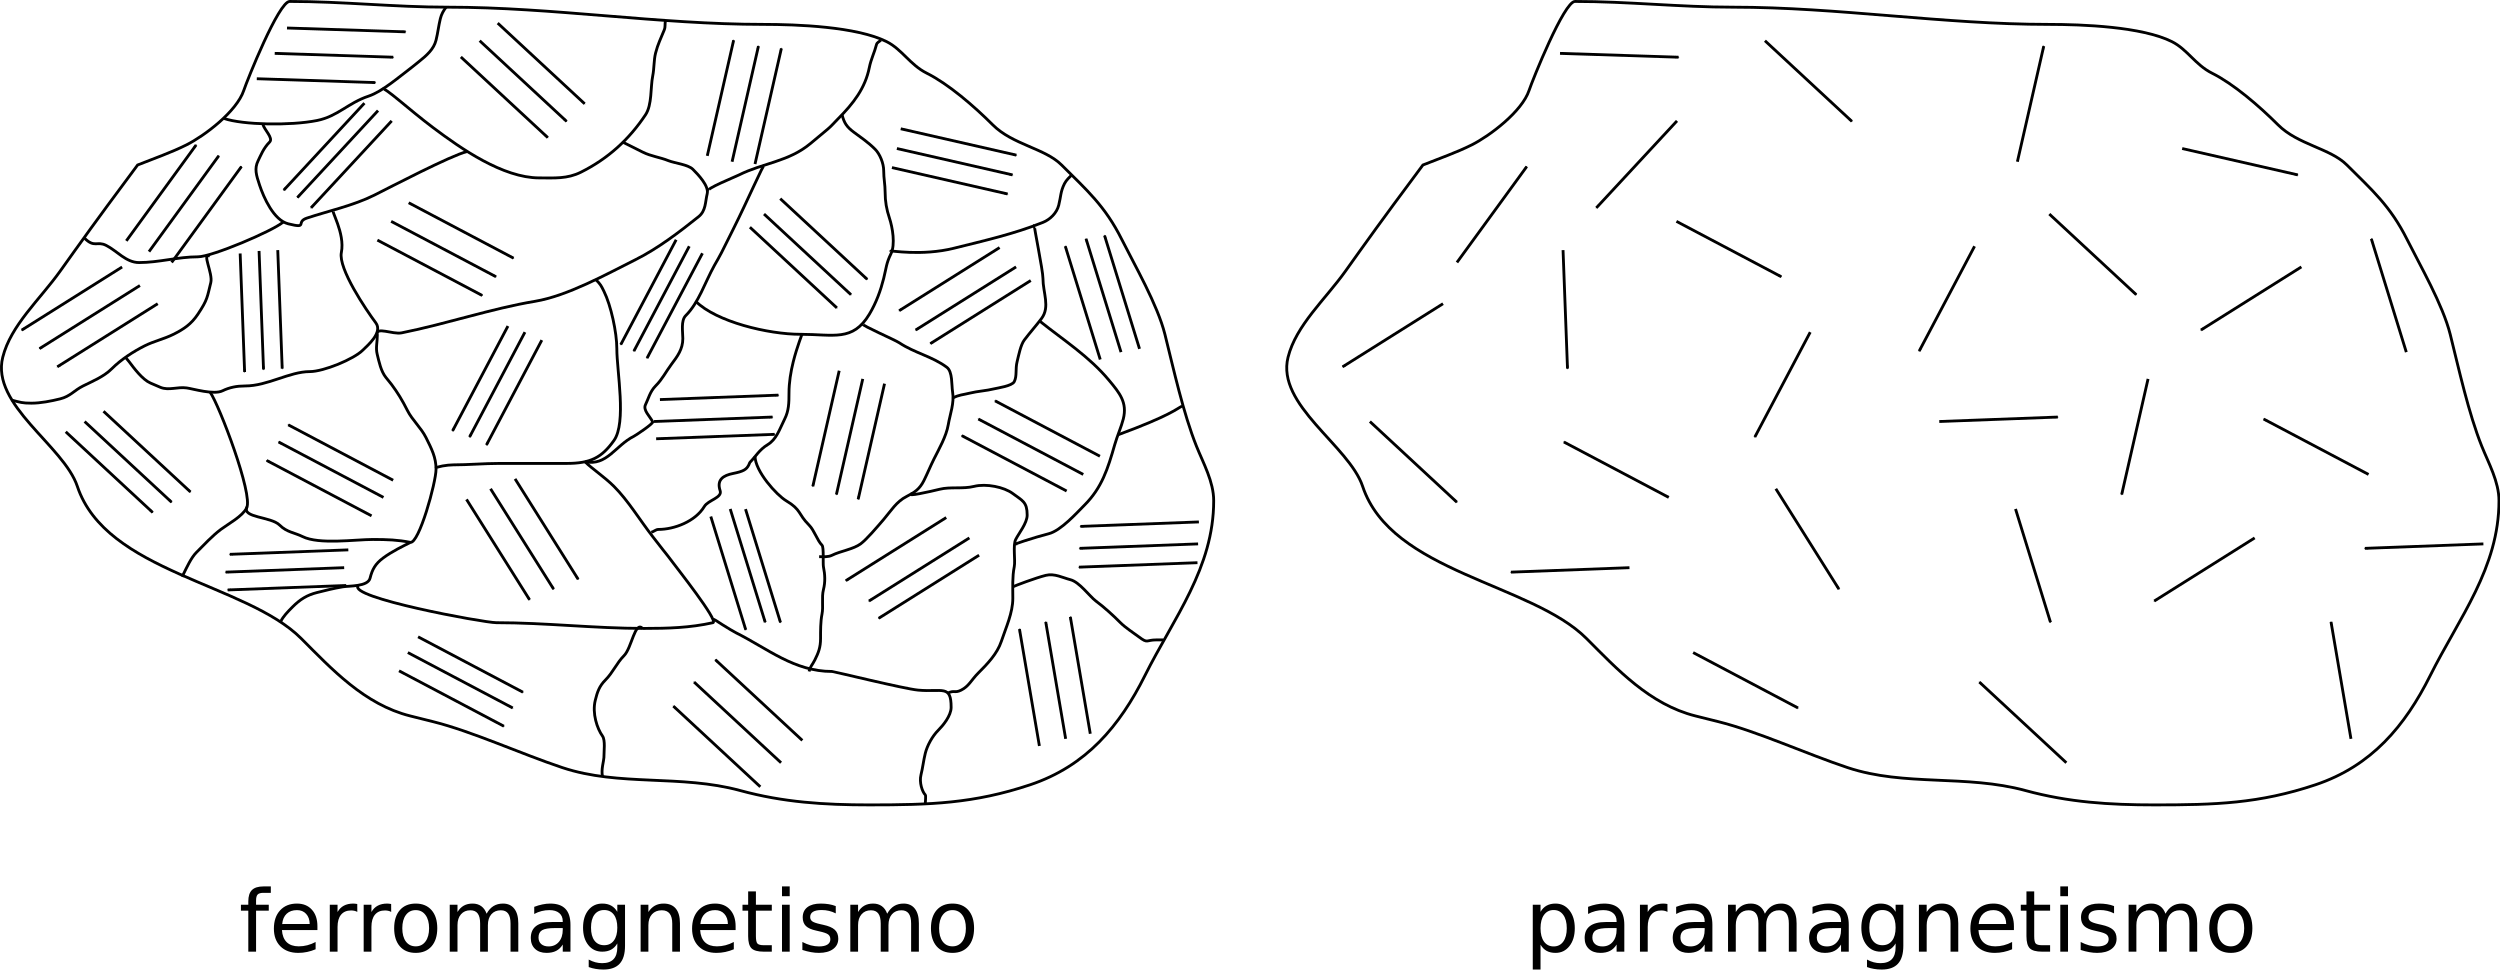 <?xml version="1.0" encoding="UTF-8" standalone="no"?>
<!-- Created with Inkscape (http://www.inkscape.org/) -->
<svg
   xmlns:dc="http://purl.org/dc/elements/1.1/"
   xmlns:cc="http://creativecommons.org/ns#"
   xmlns:rdf="http://www.w3.org/1999/02/22-rdf-syntax-ns#"
   xmlns:svg="http://www.w3.org/2000/svg"
   xmlns="http://www.w3.org/2000/svg"
   xmlns:sodipodi="http://sodipodi.sourceforge.net/DTD/sodipodi-0.dtd"
   xmlns:inkscape="http://www.inkscape.org/namespaces/inkscape"
   width="734.688"
   height="284.913"
   id="svg2"
   sodipodi:version="0.32"
   inkscape:version="0.46"
   sodipodi:docname="materiale_domini.svg"
   inkscape:output_extension="org.inkscape.output.svg.inkscape"
   version="1.0">
  <defs
     id="defs4">
    <marker
       inkscape:stockid="Arrow1Mstart"
       orient="auto"
       refY="0"
       refX="0"
       id="Arrow1Mstart"
       style="overflow:visible">
      <path
         id="path3278"
         d="M 0,0 L 5,-5 L -12.5,0 L 5,5 L 0,0 z"
         style="fill-rule:evenodd;stroke:#000000;stroke-width:1pt;marker-start:none"
         transform="matrix(0.4,0,0,0.4,4,0)" />
    </marker>
    <inkscape:perspective
       sodipodi:type="inkscape:persp3d"
       inkscape:vp_x="0 : 526.18109 : 1"
       inkscape:vp_y="0 : 1000 : 0"
       inkscape:vp_z="744.09448 : 526.18109 : 1"
       inkscape:persp3d-origin="372.04724 : 350.78739 : 1"
       id="perspective10" />
  </defs>
  <sodipodi:namedview
     id="base"
     pagecolor="#ffffff"
     bordercolor="#666666"
     borderopacity="1.0"
     inkscape:pageopacity="0.0"
     inkscape:pageshadow="2"
     inkscape:zoom="0.7"
     inkscape:cx="521.37881"
     inkscape:cy="56.792823"
     inkscape:document-units="px"
     inkscape:current-layer="layer1"
     showgrid="false"
     inkscape:window-width="1018"
     inkscape:window-height="711"
     inkscape:window-x="5"
     inkscape:window-y="47" />
  <g
     inkscape:label="Livello 1"
     inkscape:groupmode="layer"
     id="layer1"
     transform="translate(-3.179,-7.639)">
    <g
       id="g2826"
       transform="matrix(1.256,0,0,1.256,-13.371,-18.101)"
       inkscape:export-filename="/media/FRANCESCO/diagnostica e conservazione dei beni culturali/3° anno.diagnostica e conservazione dei beni culturali/Geofisica_Applicata/geofisica_immagini/png/materiale_domini.png"
       inkscape:export-xdpi="90"
       inkscape:export-ydpi="90">
      <path
         id="path2383"
         d="M 45.375,59.099 C 41.741,63.949 35.42,72.499 30.604,79.241 C 29.485,80.808 28.366,82.374 27.247,83.941 C 22.516,90.564 15.69,96.598 13.819,104.083 C 11.024,115.266 28.103,124.777 31.276,134.296 C 37.992,154.444 70.714,156.95 83.645,169.881 C 90.786,177.021 98.439,185.329 109.159,188.009 C 110.949,188.457 112.74,188.904 114.53,189.352 C 123.677,191.639 135.021,196.854 144.743,200.094 C 158.101,204.547 172.435,201.665 186.371,205.465 C 196.445,208.213 206.005,208.822 216.584,208.822 C 230.791,208.822 241.003,208.516 254.183,204.123 C 267.356,199.732 275.193,190.301 281.039,178.609 C 287.824,165.038 297.153,153.341 297.153,137.653 C 297.153,133.185 294.699,128.833 293.124,124.897 C 290.03,117.162 287.807,106.985 285.739,98.712 C 284.007,91.786 278.633,82.486 275.668,76.555 C 271.703,68.626 267.435,64.966 261.568,59.099 C 257.644,55.175 250.123,54.368 245.454,49.699 C 241.053,45.298 235.065,40.141 230.012,37.614 C 226.108,35.662 224.218,32.031 220.612,30.228 C 213.613,26.729 199.729,26.2 191.742,26.2 C 167.138,26.2 142.529,22.172 117.887,22.172 C 105.515,22.172 93.385,20.829 80.96,20.829 C 78.389,20.829 70.994,39.312 70.217,41.642 C 68.571,46.581 61.026,52.281 56.789,54.399 C 53.123,56.232 49.397,57.49 45.375,59.099 z"
         style="fill:none;fill-rule:evenodd;stroke:#000000;stroke-width:0.665px;stroke-linecap:butt;stroke-linejoin:miter;stroke-opacity:1" />
      <path
         sodipodi:nodetypes="cssssssc"
         id="path2387"
         d="M 65.58,48.21 C 69.989,49.724 81.12,49.936 87.338,48.692 C 92.187,47.722 94.585,44.598 99.423,42.985 C 102.659,41.907 106.649,38.405 109.495,36.271 C 110.068,35.841 110.614,35.376 111.173,34.928 C 113.032,33.441 114.675,31.998 115.201,29.893 C 115.631,28.176 115.801,26.487 116.209,24.857 C 116.475,23.79 116.929,23.002 117.551,22.172"
         style="fill:none;fill-rule:evenodd;stroke:#000000;stroke-width:0.665px;stroke-linecap:butt;stroke-linejoin:miter;stroke-opacity:1" />
      <path
         sodipodi:nodetypes="csssssssc"
         id="path2389"
         d="M 102.738,41.391 C 102.935,40.605 108.847,46.108 114.53,50.371 C 121.047,55.259 130.837,62.12 139.372,62.12 C 142.861,62.12 145.89,62.386 149.107,60.777 C 155.445,57.609 160.354,53.139 164.214,47.349 C 165.76,45.03 165.361,40.942 165.893,38.285 C 166.266,36.417 166.139,34.613 166.564,32.914 C 167.083,30.84 167.849,29.367 168.578,27.543 C 168.941,26.636 168.66,26.21 168.914,25.193"
         style="fill:none;fill-rule:evenodd;stroke:#000000;stroke-width:0.665px;stroke-linecap:butt;stroke-linejoin:miter;stroke-opacity:1" />
      <path
         sodipodi:nodetypes="cssssssc"
         id="path2391"
         d="M 122.44,55.952 C 118.578,56.917 104.404,64.33 100.766,66.149 C 95.858,68.603 89.874,69.891 84.988,71.52 C 82.236,72.437 85.42,74.062 80.624,72.863 C 77.185,72.003 74.865,66.665 73.91,63.799 C 73.141,61.493 72.647,59.946 73.574,58.092 C 74.181,56.879 74.801,55.186 76.26,53.728 C 77.186,52.802 75.004,50.854 74.686,49.584"
         style="fill:none;fill-rule:evenodd;stroke:#000000;stroke-width:0.665px;stroke-linecap:butt;stroke-linejoin:miter;stroke-opacity:1" />
      <path
         sodipodi:nodetypes="csssc"
         id="path2393"
         d="M 79.533,72.38 C 76.982,74.567 62.741,80.584 59.475,80.584 C 54.854,80.584 50.309,81.927 45.711,81.927 C 42.653,81.927 40.564,79.185 37.99,77.898 C 35.875,76.841 35.285,78.551 32.954,76.22"
         style="fill:none;fill-rule:evenodd;stroke:#000000;stroke-width:0.665px;stroke-linecap:butt;stroke-linejoin:miter;stroke-opacity:1" />
      <path
         sodipodi:nodetypes="csssssssss"
         id="path2395"
         d="M 62.276,80.427 C 60.272,79.424 63.04,84.453 62.496,86.627 C 61.643,90.041 61.778,90.557 59.475,94.012 C 57.927,96.334 56.181,97.505 53.768,98.712 C 51.579,99.806 49.226,100.311 47.054,101.397 C 44.466,102.691 41.519,104.582 39.333,106.769 C 37.456,108.645 34.701,109.756 32.618,110.797 C 30.458,111.878 29.655,113.217 27.247,113.819 C 25.149,114.343 22.667,114.826 20.533,114.826 C 18.358,114.826 17.976,114.631 15.938,114.121"
         style="fill:none;fill-rule:evenodd;stroke:#000000;stroke-width:0.665px;stroke-linecap:butt;stroke-linejoin:miter;stroke-opacity:1" />
      <path
         sodipodi:nodetypes="cssssssssssc"
         id="path2397"
         d="M 91.233,69.723 C 90.383,69.51 93.965,74.975 93.045,79.577 C 92.292,83.343 98.856,93.032 101.102,96.026 C 102.813,98.307 99.16,101.325 98.081,102.405 C 95.928,104.557 88.853,107.44 85.66,107.44 C 80.92,107.44 75.803,110.797 70.553,110.797 C 68.54,110.797 66.883,111.133 65.245,111.93 C 63.182,112.934 58.401,111.474 56.852,111.259 C 54.686,110.958 52.693,111.912 50.746,111.133 C 49.955,110.816 49.18,110.461 48.397,110.126 C 46.501,109.313 44.519,106.635 43.361,105.09 C 43.025,104.643 42.815,104.463 42.48,104.015"
         style="fill:none;fill-rule:evenodd;stroke:#000000;stroke-width:0.665px;stroke-linecap:butt;stroke-linejoin:miter;stroke-opacity:1" />
      <path
         sodipodi:nodetypes="cssssc"
         id="path2399"
         d="M 62.343,112.256 C 64.485,115.316 72.441,136.228 70.889,139.332 C 69.889,141.331 66.576,143.07 64.846,144.368 C 62.811,145.894 60.873,148.005 59.139,149.739 C 57.887,150.991 56.901,153.209 56.118,154.774 C 56.006,154.998 55.894,155.222 55.782,155.446"
         style="fill:none;fill-rule:evenodd;stroke:#000000;stroke-width:0.665px;stroke-linecap:butt;stroke-linejoin:miter;stroke-opacity:1" />
      <path
         sodipodi:nodetypes="csssssssssscssssssssc"
         id="path2401"
         d="M 70.973,139.101 C 69.691,141.665 76.583,141.334 78.61,143.36 C 80.294,145.045 82.136,145.124 83.981,146.046 C 87.804,147.957 96.326,146.717 100.431,146.717 C 103.777,146.717 106.263,146.81 109.159,147.389 C 111.208,147.799 115.201,133.381 115.201,130.268 C 115.201,127.521 114.178,125.536 112.852,122.882 C 111.677,120.533 109.632,118.792 108.487,116.504 C 107.334,114.196 106.19,112.322 104.795,110.461 C 104.365,109.888 103.899,109.342 103.452,108.783 C 102.303,107.347 101.867,105.131 101.438,103.412 C 101.043,101.834 101.464,100.636 101.464,98.86 C 100.947,96.795 105.057,98.794 107.145,98.376 C 117.639,96.277 128.11,92.7 138.365,90.991 C 145.97,89.723 155.063,84.656 161.864,81.255 C 167.119,78.628 172.146,74.775 176.635,71.184 C 178.368,69.798 178.17,67.731 178.649,65.813 C 179.101,64.005 176.466,61.28 175.292,60.106 C 174.181,58.994 171.029,58.669 169.585,58.092 C 167.525,57.268 165.527,57.07 163.543,56.078 C 161.64,55.126 160.781,54.697 158.843,53.728"
         style="fill:none;fill-rule:evenodd;stroke:#000000;stroke-width:0.665px;stroke-linecap:butt;stroke-linejoin:miter;stroke-opacity:1" />
      <path
         id="path2403"
         d="M 178.985,65.142 C 178.129,64.713 185.021,61.956 186.035,61.449 C 191.733,58.6 197.67,58.355 202.82,54.063 C 204.163,52.944 205.506,51.825 206.848,50.706 C 207.699,49.997 208.415,49.14 209.198,48.356 C 212.871,44.683 215.609,41.144 216.584,36.271 C 216.971,34.334 217.811,32.705 218.262,30.9 C 218.377,30.439 218.934,30.228 219.269,29.893"
         style="fill:none;fill-rule:evenodd;stroke:#000000;stroke-width:0.665px;stroke-linecap:butt;stroke-linejoin:miter;stroke-opacity:1" />
      <path
         sodipodi:nodetypes="cssssssc"
         id="path2405"
         d="M 115.194,130.016 C 115.275,129.691 117.841,129.261 119.23,129.261 C 122.693,129.261 126.426,128.925 129.972,128.925 C 135.232,128.925 140.491,128.925 145.75,128.925 C 151.35,128.925 153.946,127.59 156.829,123.554 C 159.8,119.394 157.5,107.382 157.5,102.069 C 157.5,98.313 156.126,91.936 154.479,88.641 C 153.835,87.352 153.72,87.053 152.613,85.946"
         style="fill:none;fill-rule:evenodd;stroke:#000000;stroke-width:0.665px;stroke-linecap:butt;stroke-linejoin:miter;stroke-opacity:1" />
      <path
         sodipodi:nodetypes="cssssssssssc"
         id="path2407"
         d="M 191.988,59.197 C 191.806,58.833 188.301,66.987 184.692,74.206 C 183.797,75.996 182.902,77.786 182.006,79.577 C 181.491,80.607 180.887,81.591 180.328,82.598 C 178.071,86.66 176.685,91.277 173.614,94.348 C 172.457,95.504 172.942,98.16 172.942,99.719 C 172.942,102.19 171.686,103.857 170.257,105.762 C 168.953,107.501 168.173,109.188 166.564,110.797 C 165.248,112.113 164.873,113.843 164.214,115.161 C 163.564,116.462 165.242,117.889 165.893,119.19 C 166.094,119.593 161.933,122.345 161.528,122.547 C 157.134,124.744 155.217,129.574 150.031,128.537"
         style="fill:none;fill-rule:evenodd;stroke:#000000;stroke-width:0.665px;stroke-linecap:butt;stroke-linejoin:miter;stroke-opacity:1" />
      <path
         sodipodi:nodetypes="csssssc"
         id="path2409"
         d="M 109.159,147.431 C 107.666,148.177 104.854,149.526 102.78,151.082 C 101.008,152.411 100.277,153.709 99.759,155.781 C 99.26,157.779 94.901,157.542 93.381,157.796 C 91.146,158.168 89.325,158.642 87.338,159.138 C 84.999,159.723 83.373,160.753 81.631,162.495 C 80.497,163.63 79.468,164.682 78.841,165.936"
         style="fill:none;fill-rule:evenodd;stroke:#000000;stroke-width:0.665px;stroke-linecap:butt;stroke-linejoin:miter;stroke-opacity:1" />
      <path
         sodipodi:nodetypes="csssssssc"
         id="path2411"
         d="M 97.021,157.481 C 94.235,160.267 126.345,166.188 129.301,166.188 C 140.786,166.188 152.305,167.531 163.878,167.531 C 169.519,167.531 174.58,167.391 179.992,166.188 C 181.434,165.868 171.26,153.023 170.592,152.089 C 169.851,151.05 169.026,150.074 168.243,149.067 C 167.459,148.06 166.676,147.053 165.893,146.046 C 162.875,142.166 160.156,137.624 156.829,134.296 C 154.633,132.1 151.665,130.14 150.115,128.589"
         style="fill:none;fill-rule:evenodd;stroke:#000000;stroke-width:0.665px;stroke-linecap:butt;stroke-linejoin:miter;stroke-opacity:1" />
      <path
         sodipodi:nodetypes="cssssss"
         id="path2413"
         d="M 163.543,167.531 C 161.721,165.709 161,172.088 159.179,173.909 C 157.48,175.608 156.582,177.849 154.814,179.616 C 153.363,181.068 152.926,182.469 152.464,184.316 C 151.686,187.429 152.909,190.982 154.143,192.709 C 154.837,193.68 154.479,196.262 154.479,197.744 C 154.479,198.414 153.782,200.643 154.143,202.087"
         style="fill:none;fill-rule:evenodd;stroke:#000000;stroke-width:0.665px;stroke-linecap:butt;stroke-linejoin:miter;stroke-opacity:1" />
      <path
         id="path2415"
         d="M 179.992,165.181 C 180.025,165.312 184.228,167.97 185.363,168.538 C 192.787,172.25 198.966,177.602 207.856,177.602 C 208.265,177.602 224.779,181.674 227.998,181.966 C 233.684,182.483 235.719,180.618 235.719,185.995 C 235.719,187.958 233.817,190.246 232.698,191.366 C 231.308,192.756 230.124,194.945 229.676,196.737 C 229.26,198.401 229.083,200.118 228.669,201.773 C 228.219,203.572 228.97,205.766 229.676,206.473 C 229.847,206.644 229.676,208.172 229.676,208.487"
         style="fill:none;fill-rule:evenodd;stroke:#000000;stroke-width:0.665px;stroke-linecap:butt;stroke-linejoin:miter;stroke-opacity:1" />
      <path
         id="path2417"
         d="M 175.964,90.991 C 180.771,95.798 192.938,98.712 200.47,98.712 C 208.244,98.712 212.697,100.49 216.584,94.012 C 218.202,91.315 219.235,88.442 219.941,85.619 C 220.536,83.239 220.559,82.033 221.619,79.913 C 222.713,77.725 222,73.668 221.284,71.52 C 220.617,69.519 220.277,67.652 220.277,65.477 C 220.277,63.686 219.941,62.276 219.941,60.442 C 219.941,58.702 219.042,56.521 217.927,55.406 C 216.263,53.743 214.668,52.71 212.891,51.378 C 211.297,50.182 210.681,49.25 210.205,47.349"
         style="fill:none;fill-rule:evenodd;stroke:#000000;stroke-width:0.665px;stroke-linecap:butt;stroke-linejoin:miter;stroke-opacity:1" />
      <path
         id="path2419"
         d="M 221.619,79.241 C 221.363,79.049 228.822,80.462 236.39,78.57 C 243.411,76.815 250.405,75.246 257.204,72.527 C 258.88,71.857 260.44,70.325 260.897,68.499 C 261.42,66.404 261.295,65.352 262.239,63.463 C 262.66,62.621 263.513,61.854 263.918,61.449"
         style="fill:none;fill-rule:evenodd;stroke:#000000;stroke-width:0.665px;stroke-linecap:butt;stroke-linejoin:miter;stroke-opacity:1" />
      <path
         id="path2421"
         d="M 200.806,98.712 C 201.001,98.322 199.667,101.589 198.792,105.09 C 198.19,107.495 197.784,110.007 197.784,112.476 C 197.784,114.823 197.736,116.602 196.777,118.518 C 195.536,121.002 194.879,123.283 192.749,124.561 C 190.866,125.691 189.882,127.428 188.72,128.589 C 188.543,128.766 188.497,129.037 188.385,129.261 C 187.824,130.382 187.075,130.799 184.692,131.275 C 182.456,131.722 180.801,132.694 181.671,135.304 C 182.221,136.955 178.874,137.504 177.978,138.996 C 175.857,142.531 170.911,144.368 167.235,144.368 C 166.633,144.368 166.142,144.893 165.557,145.039"
         style="fill:none;fill-rule:evenodd;stroke:#000000;stroke-width:0.665px;stroke-linecap:butt;stroke-linejoin:miter;stroke-opacity:1" />
      <path
         sodipodi:nodetypes="cssssssssc"
         id="path2423"
         d="M 189.839,127.238 C 189.839,130.721 194.835,136.287 197.113,137.653 C 200.752,139.837 199.807,140.683 202.484,143.36 C 203.709,144.585 204.384,146.938 205.506,148.06 C 205.975,148.53 205.692,152.351 205.841,153.096 C 206.209,154.934 206.302,156.626 205.841,158.467 C 205.383,160.302 205.865,162.379 205.506,164.174 C 205.151,165.949 205.17,168.143 205.17,169.881 C 205.17,171.962 204.674,173.223 203.827,174.916 C 203.213,176.145 202.815,176.28 202.484,177.602"
         style="fill:none;fill-rule:evenodd;stroke:#000000;stroke-width:0.665px;stroke-linecap:butt;stroke-linejoin:miter;stroke-opacity:1" />
      <path
         sodipodi:nodetypes="cssssssssssc"
         id="path2425"
         d="M 215.031,96.299 C 214.837,96.687 222.468,99.949 223.634,100.726 C 227.168,103.082 231.336,103.902 234.712,106.433 C 236.086,107.464 235.8,110.615 236.055,112.14 C 236.503,114.828 235.463,117.371 235.047,119.861 C 234.591,122.598 232.839,125.621 231.69,127.918 C 230.883,129.532 230.172,131.291 229.341,132.954 C 228.36,134.914 227.164,135.72 225.312,136.646 C 222.912,137.846 221.566,140.122 219.941,142.018 C 218.256,143.983 215.95,146.689 214.57,147.725 C 212.871,148.999 209.796,149.44 207.856,150.41 C 206.949,150.863 205.847,150.746 204.834,150.746"
         style="fill:none;fill-rule:evenodd;stroke:#000000;stroke-width:0.665px;stroke-linecap:butt;stroke-linejoin:miter;stroke-opacity:1" />
      <path
         sodipodi:nodetypes="cssssssssssc"
         id="path2427"
         d="M 226.655,135.922 C 224.743,136.879 230.959,135.486 233.033,134.968 C 235.529,134.344 238.507,134.942 241.09,134.296 C 243.907,133.592 248.106,134.439 250.154,135.975 C 252.397,137.657 253.511,137.913 253.511,141.01 C 253.511,142.891 251.534,145.3 250.826,146.717 C 250.138,148.093 250.787,151.608 250.49,153.096 C 250.017,155.46 250.154,157.977 250.154,160.481 C 250.154,163.884 248.56,167.277 247.468,170.552 C 246.493,173.48 244.174,175.861 242.097,177.938 C 240.409,179.626 239.888,181.057 238.069,181.966 C 236.505,182.748 236.527,181.872 234.869,182.701"
         style="fill:none;fill-rule:evenodd;stroke:#000000;stroke-width:0.665px;stroke-linecap:butt;stroke-linejoin:miter;stroke-opacity:1" />
      <path
         sodipodi:nodetypes="csssssssc"
         id="path2429"
         d="M 255.19,73.198 C 255.026,73.28 257.204,83.784 257.204,85.619 C 257.204,89.008 258.917,92.288 256.868,95.019 C 255.588,96.725 254.116,98.353 252.84,100.055 C 251.972,101.212 251.524,103.64 251.161,105.09 C 250.71,106.893 251.172,108.426 250.49,109.79 C 249.977,110.815 246.581,111.271 245.79,111.469 C 243.925,111.935 241.934,112.013 240.083,112.476 C 238.384,112.9 237.661,112.838 236.175,113.581"
         style="fill:none;fill-rule:evenodd;stroke:#000000;stroke-width:0.665px;stroke-linecap:butt;stroke-linejoin:miter;stroke-opacity:1" />
      <path
         sodipodi:nodetypes="cssssss"
         id="path2431"
         d="M 251.161,147.725 C 248.97,148.272 255.434,146.153 258.547,145.375 C 261.404,144.66 265.137,140.463 266.939,138.661 C 270.987,134.613 272.383,130.182 273.989,124.561 C 274.59,122.459 275.551,120.328 276.003,118.518 C 276.969,114.654 275.155,112.465 272.646,109.454 C 268.014,103.895 261.979,100.048 256.532,95.691"
         style="fill:none;fill-rule:evenodd;stroke:#000000;stroke-width:0.665px;stroke-linecap:butt;stroke-linejoin:miter;stroke-opacity:1" />
      <path
         sodipodi:nodetypes="cssc"
         id="path2433"
         d="M 274.87,122.19 C 287.012,117.714 288.51,116.125 289.767,115.497"
         style="fill:none;fill-rule:evenodd;stroke:#000000;stroke-width:0.665px;stroke-linecap:butt;stroke-linejoin:miter;stroke-opacity:1" />
      <path
         id="path2435"
         d="M 250.154,157.796 C 250.696,157.524 255.448,155.717 257.875,155.11 C 259.894,154.605 261.904,155.698 263.582,156.117 C 265.766,156.663 268.037,159.962 269.625,161.153 C 271.607,162.639 273.458,164.315 275.332,166.188 C 276.526,167.383 278.432,168.597 279.696,169.545 C 281.815,171.134 281.281,170.217 283.724,170.217 C 284.284,170.217 284.843,170.217 285.403,170.217"
         style="fill:none;fill-rule:evenodd;stroke:#000000;stroke-width:0.665px;stroke-linecap:butt;stroke-linejoin:miter;stroke-opacity:1" />
      <path
         id="path2437"
         d="M 22.415,102.069 L 45.914,87.298"
         style="fill:none;fill-rule:evenodd;stroke:#000000;stroke-width:0.665px;stroke-linecap:butt;stroke-linejoin:miter;marker-start:url(#Arrow1Mstart);stroke-opacity:1" />
      <path
         id="path4047"
         d="M 64.372,56.935 L 48.035,79.374"
         style="fill:none;fill-rule:evenodd;stroke:#000000;stroke-width:0.665px;stroke-linecap:butt;stroke-linejoin:miter;marker-start:url(#Arrow1Mstart);stroke-opacity:1" />
      <path
         id="path4049"
         d="M 105.196,33.878 L 77.454,32.982"
         style="fill:none;fill-rule:evenodd;stroke:#000000;stroke-width:0.665px;stroke-linecap:butt;stroke-linejoin:miter;marker-start:url(#Arrow1Mstart);stroke-opacity:1" />
      <path
         id="path4051"
         d="M 82.753,66.718 L 101.629,46.368"
         style="fill:none;fill-rule:evenodd;stroke:#000000;stroke-width:0.665px;stroke-linecap:butt;stroke-linejoin:miter;marker-start:url(#Arrow1Mstart);stroke-opacity:1" />
      <path
         id="path4053"
         d="M 74.835,106.947 L 73.792,79.211"
         style="fill:none;fill-rule:evenodd;stroke:#000000;stroke-width:0.665px;stroke-linecap:butt;stroke-linejoin:miter;marker-start:url(#Arrow1Mstart);stroke-opacity:1" />
      <path
         id="path4055"
         d="M 53.325,137.999 L 32.975,119.123"
         style="fill:none;fill-rule:evenodd;stroke:#000000;stroke-width:0.665px;stroke-linecap:butt;stroke-linejoin:miter;marker-start:url(#Arrow1Mstart);stroke-opacity:1" />
      <path
         id="path4057"
         d="M 78.362,123.91 L 102.903,136.876"
         style="fill:none;fill-rule:evenodd;stroke:#000000;stroke-width:0.665px;stroke-linecap:butt;stroke-linejoin:miter;marker-start:url(#Arrow1Mstart);stroke-opacity:1" />
      <path
         id="path4059"
         d="M 65.967,154.36 L 93.704,153.318"
         style="fill:none;fill-rule:evenodd;stroke:#000000;stroke-width:0.665px;stroke-linecap:butt;stroke-linejoin:miter;marker-start:url(#Arrow1Mstart);stroke-opacity:1" />
      <path
         id="path4061"
         d="M 133.335,80.899 L 108.793,67.934"
         style="fill:none;fill-rule:evenodd;stroke:#000000;stroke-width:0.665px;stroke-linecap:butt;stroke-linejoin:miter;marker-start:url(#Arrow1Mstart);stroke-opacity:1" />
      <path
         id="path4063"
         d="M 145.754,48.899 L 125.404,30.023"
         style="fill:none;fill-rule:evenodd;stroke:#000000;stroke-width:0.665px;stroke-linecap:butt;stroke-linejoin:miter;marker-start:url(#Arrow1Mstart);stroke-opacity:1" />
      <path
         id="path4065"
         d="M 190.64,31.275 L 184.468,58.336"
         style="fill:none;fill-rule:evenodd;stroke:#000000;stroke-width:0.665px;stroke-linecap:butt;stroke-linejoin:miter;marker-start:url(#Arrow1Mstart);stroke-opacity:1" />
      <path
         id="path4067"
         d="M 123.036,122.752 L 136.001,98.21"
         style="fill:none;fill-rule:evenodd;stroke:#000000;stroke-width:0.665px;stroke-linecap:butt;stroke-linejoin:miter;marker-start:url(#Arrow1Mstart);stroke-opacity:1" />
      <path
         id="path4069"
         d="M 161.485,102.653 L 174.45,78.111"
         style="fill:none;fill-rule:evenodd;stroke:#000000;stroke-width:0.665px;stroke-linecap:butt;stroke-linejoin:miter;marker-start:url(#Arrow1Mstart);stroke-opacity:1" />
      <path
         id="path4071"
         d="M 212.289,89.447 L 191.939,70.572"
         style="fill:none;fill-rule:evenodd;stroke:#000000;stroke-width:0.665px;stroke-linecap:butt;stroke-linejoin:miter;marker-start:url(#Arrow1Mstart);stroke-opacity:1" />
      <path
         id="path4073"
         d="M 250.986,56.797 L 223.925,50.625"
         style="fill:none;fill-rule:evenodd;stroke:#000000;stroke-width:0.665px;stroke-linecap:butt;stroke-linejoin:miter;marker-start:url(#Arrow1Mstart);stroke-opacity:1" />
      <path
         id="path4075"
         d="M 230.853,100.897 L 254.352,86.126"
         style="fill:none;fill-rule:evenodd;stroke:#000000;stroke-width:0.665px;stroke-linecap:butt;stroke-linejoin:miter;marker-start:url(#Arrow1Mstart);stroke-opacity:1" />
      <path
         id="path4077"
         d="M 195.32,112.944 L 167.584,113.986"
         style="fill:none;fill-rule:evenodd;stroke:#000000;stroke-width:0.665px;stroke-linecap:butt;stroke-linejoin:miter;marker-start:url(#Arrow1Mstart);stroke-opacity:1" />
      <path
         id="path4079"
         d="M 208.872,136.207 L 215.044,109.145"
         style="fill:none;fill-rule:evenodd;stroke:#000000;stroke-width:0.665px;stroke-linecap:butt;stroke-linejoin:miter;marker-start:url(#Arrow1Mstart);stroke-opacity:1" />
      <path
         id="path4081"
         d="M 142.722,158.352 L 127.951,134.853"
         style="fill:none;fill-rule:evenodd;stroke:#000000;stroke-width:0.665px;stroke-linecap:butt;stroke-linejoin:miter;marker-start:url(#Arrow1Mstart);stroke-opacity:1" />
      <path
         id="path4083"
         d="M 133.142,186.143 L 108.601,173.178"
         style="fill:none;fill-rule:evenodd;stroke:#000000;stroke-width:0.665px;stroke-linecap:butt;stroke-linejoin:miter;marker-start:url(#Arrow1Mstart);stroke-opacity:1" />
      <path
         id="path4085"
         d="M 175.573,180.081 L 195.923,198.957"
         style="fill:none;fill-rule:evenodd;stroke:#000000;stroke-width:0.665px;stroke-linecap:butt;stroke-linejoin:miter;marker-start:url(#Arrow1Mstart);stroke-opacity:1" />
      <path
         id="path4087"
         d="M 195.795,166.141 L 187.61,139.619"
         style="fill:none;fill-rule:evenodd;stroke:#000000;stroke-width:0.665px;stroke-linecap:butt;stroke-linejoin:miter;marker-start:url(#Arrow1Mstart);stroke-opacity:1" />
      <path
         id="path4089"
         d="M 211.075,156.359 L 234.574,141.588"
         style="fill:none;fill-rule:evenodd;stroke:#000000;stroke-width:0.665px;stroke-linecap:butt;stroke-linejoin:miter;marker-start:url(#Arrow1Mstart);stroke-opacity:1" />
      <path
         id="path4091"
         d="M 242.092,118.539 L 266.634,131.504"
         style="fill:none;fill-rule:evenodd;stroke:#000000;stroke-width:0.665px;stroke-linecap:butt;stroke-linejoin:miter;marker-start:url(#Arrow1Mstart);stroke-opacity:1" />
      <path
         id="path4093"
         d="M 271.614,75.596 L 279.8,102.117"
         style="fill:none;fill-rule:evenodd;stroke:#000000;stroke-width:0.665px;stroke-linecap:butt;stroke-linejoin:miter;marker-start:url(#Arrow1Mstart);stroke-opacity:1" />
      <path
         id="path4095"
         d="M 265.954,143.657 L 293.69,142.614"
         style="fill:none;fill-rule:evenodd;stroke:#000000;stroke-width:0.665px;stroke-linecap:butt;stroke-linejoin:miter;marker-start:url(#Arrow1Mstart);stroke-opacity:1" />
      <path
         id="path4097"
         d="M 257.853,166.005 L 262.519,193.366"
         style="fill:none;fill-rule:evenodd;stroke:#000000;stroke-width:0.665px;stroke-linecap:butt;stroke-linejoin:miter;marker-start:url(#Arrow1Mstart);stroke-opacity:1" />
      <path
         id="path2488"
         d="M 108.071,27.944 L 80.329,27.047"
         style="fill:none;fill-rule:evenodd;stroke:#000000;stroke-width:0.665px;stroke-linecap:butt;stroke-linejoin:miter;marker-start:url(#Arrow1Mstart);stroke-opacity:1" />
      <path
         id="path2490"
         d="M 101,39.813 L 73.258,38.916"
         style="fill:none;fill-rule:evenodd;stroke:#000000;stroke-width:0.665px;stroke-linecap:butt;stroke-linejoin:miter;marker-start:url(#Arrow1Mstart);stroke-opacity:1" />
      <path
         id="path2492"
         d="M 149.976,44.778 L 129.627,25.902"
         style="fill:none;fill-rule:evenodd;stroke:#000000;stroke-width:0.665px;stroke-linecap:butt;stroke-linejoin:miter;marker-start:url(#Arrow1Mstart);stroke-opacity:1" />
      <path
         id="path2494"
         d="M 141.352,52.693 L 121.002,33.818"
         style="fill:none;fill-rule:evenodd;stroke:#000000;stroke-width:0.665px;stroke-linecap:butt;stroke-linejoin:miter;marker-start:url(#Arrow1Mstart);stroke-opacity:1" />
      <path
         id="path2496"
         d="M 184.835,29.9 L 178.663,56.961"
         style="fill:none;fill-rule:evenodd;stroke:#000000;stroke-width:0.665px;stroke-linecap:butt;stroke-linejoin:miter;marker-start:url(#Arrow1Mstart);stroke-opacity:1" />
      <path
         id="path2498"
         d="M 196.003,31.815 L 189.831,58.876"
         style="fill:none;fill-rule:evenodd;stroke:#000000;stroke-width:0.665px;stroke-linecap:butt;stroke-linejoin:miter;marker-start:url(#Arrow1Mstart);stroke-opacity:1" />
      <path
         id="path2500"
         d="M 79.568,64.981 L 98.443,44.631"
         style="fill:none;fill-rule:evenodd;stroke:#000000;stroke-width:0.665px;stroke-linecap:butt;stroke-linejoin:miter;marker-start:url(#Arrow1Mstart);stroke-opacity:1" />
      <path
         id="path2502"
         d="M 85.95,69.126 L 104.826,48.776"
         style="fill:none;fill-rule:evenodd;stroke:#000000;stroke-width:0.665px;stroke-linecap:butt;stroke-linejoin:miter;marker-start:url(#Arrow1Mstart);stroke-opacity:1" />
      <path
         id="path2504"
         d="M 129.238,85.251 L 104.696,72.285"
         style="fill:none;fill-rule:evenodd;stroke:#000000;stroke-width:0.665px;stroke-linecap:butt;stroke-linejoin:miter;marker-start:url(#Arrow1Mstart);stroke-opacity:1" />
      <path
         id="path2506"
         d="M 126.016,89.636 L 101.474,76.671"
         style="fill:none;fill-rule:evenodd;stroke:#000000;stroke-width:0.665px;stroke-linecap:butt;stroke-linejoin:miter;marker-start:url(#Arrow1Mstart);stroke-opacity:1" />
      <path
         id="path2508"
         d="M 158.418,101.13 L 171.383,76.588"
         style="fill:none;fill-rule:evenodd;stroke:#000000;stroke-width:0.665px;stroke-linecap:butt;stroke-linejoin:miter;marker-start:url(#Arrow1Mstart);stroke-opacity:1" />
      <path
         id="path2510"
         d="M 164.565,104.295 L 177.531,79.754"
         style="fill:none;fill-rule:evenodd;stroke:#000000;stroke-width:0.665px;stroke-linecap:butt;stroke-linejoin:miter;marker-start:url(#Arrow1Mstart);stroke-opacity:1" />
      <path
         id="path2512"
         d="M 208.989,92.533 L 188.639,73.657"
         style="fill:none;fill-rule:evenodd;stroke:#000000;stroke-width:0.665px;stroke-linecap:butt;stroke-linejoin:miter;marker-start:url(#Arrow1Mstart);stroke-opacity:1" />
      <path
         id="path2514"
         d="M 216.085,85.85 L 195.736,66.974"
         style="fill:none;fill-rule:evenodd;stroke:#000000;stroke-width:0.665px;stroke-linecap:butt;stroke-linejoin:miter;marker-start:url(#Arrow1Mstart);stroke-opacity:1" />
      <path
         id="path2516"
         d="M 250.089,61.418 L 223.028,55.246"
         style="fill:none;fill-rule:evenodd;stroke:#000000;stroke-width:0.665px;stroke-linecap:butt;stroke-linejoin:miter;marker-start:url(#Arrow1Mstart);stroke-opacity:1" />
      <path
         id="path2518"
         d="M 248.931,65.877 L 221.87,59.705"
         style="fill:none;fill-rule:evenodd;stroke:#000000;stroke-width:0.665px;stroke-linecap:butt;stroke-linejoin:miter;marker-start:url(#Arrow1Mstart);stroke-opacity:1" />
      <path
         id="path2520"
         d="M 227.418,97.711 L 250.918,82.94"
         style="fill:none;fill-rule:evenodd;stroke:#000000;stroke-width:0.665px;stroke-linecap:butt;stroke-linejoin:miter;marker-start:url(#Arrow1Mstart);stroke-opacity:1" />
      <path
         id="path2522"
         d="M 223.562,93.19 L 247.061,78.419"
         style="fill:none;fill-rule:evenodd;stroke:#000000;stroke-width:0.665px;stroke-linecap:butt;stroke-linejoin:miter;marker-start:url(#Arrow1Mstart);stroke-opacity:1" />
      <path
         id="path2524"
         d="M 267.283,76.365 L 275.469,102.886"
         style="fill:none;fill-rule:evenodd;stroke:#000000;stroke-width:0.665px;stroke-linecap:butt;stroke-linejoin:miter;marker-start:url(#Arrow1Mstart);stroke-opacity:1" />
      <path
         id="path2526"
         d="M 262.424,78.089 L 270.609,104.611"
         style="fill:none;fill-rule:evenodd;stroke:#000000;stroke-width:0.665px;stroke-linecap:butt;stroke-linejoin:miter;marker-start:url(#Arrow1Mstart);stroke-opacity:1" />
      <path
         id="path2528"
         d="M 245.991,114.277 L 270.532,127.243"
         style="fill:none;fill-rule:evenodd;stroke:#000000;stroke-width:0.665px;stroke-linecap:butt;stroke-linejoin:miter;marker-start:url(#Arrow1Mstart);stroke-opacity:1" />
      <path
         id="path2530"
         d="M 238.205,122.42 L 262.747,135.385"
         style="fill:none;fill-rule:evenodd;stroke:#000000;stroke-width:0.665px;stroke-linecap:butt;stroke-linejoin:miter;marker-start:url(#Arrow1Mstart);stroke-opacity:1" />
      <path
         id="path2532"
         d="M 265.767,148.795 L 293.504,147.753"
         style="fill:none;fill-rule:evenodd;stroke:#000000;stroke-width:0.665px;stroke-linecap:butt;stroke-linejoin:miter;marker-start:url(#Arrow1Mstart);stroke-opacity:1" />
      <path
         id="path2534"
         d="M 265.619,153.193 L 293.356,152.151"
         style="fill:none;fill-rule:evenodd;stroke:#000000;stroke-width:0.665px;stroke-linecap:butt;stroke-linejoin:miter;marker-start:url(#Arrow1Mstart);stroke-opacity:1" />
      <path
         id="path2536"
         d="M 263.61,164.818 L 268.276,192.179"
         style="fill:none;fill-rule:evenodd;stroke:#000000;stroke-width:0.665px;stroke-linecap:butt;stroke-linejoin:miter;marker-start:url(#Arrow1Mstart);stroke-opacity:1" />
      <path
         id="path2538"
         d="M 251.705,167.67 L 256.371,195.031"
         style="fill:none;fill-rule:evenodd;stroke:#000000;stroke-width:0.665px;stroke-linecap:butt;stroke-linejoin:miter;marker-start:url(#Arrow1Mstart);stroke-opacity:1" />
      <path
         id="path2540"
         d="M 216.491,161.123 L 239.99,146.352"
         style="fill:none;fill-rule:evenodd;stroke:#000000;stroke-width:0.665px;stroke-linecap:butt;stroke-linejoin:miter;marker-start:url(#Arrow1Mstart);stroke-opacity:1" />
      <path
         id="path2542"
         d="M 218.763,165.164 L 242.263,150.393"
         style="fill:none;fill-rule:evenodd;stroke:#000000;stroke-width:0.665px;stroke-linecap:butt;stroke-linejoin:miter;marker-start:url(#Arrow1Mstart);stroke-opacity:1" />
      <path
         id="path2544"
         d="M 203.359,134.291 L 209.531,107.23"
         style="fill:none;fill-rule:evenodd;stroke:#000000;stroke-width:0.665px;stroke-linecap:butt;stroke-linejoin:miter;marker-start:url(#Arrow1Mstart);stroke-opacity:1" />
      <path
         id="path2546"
         d="M 213.966,137.322 L 220.138,110.261"
         style="fill:none;fill-rule:evenodd;stroke:#000000;stroke-width:0.665px;stroke-linecap:butt;stroke-linejoin:miter;marker-start:url(#Arrow1Mstart);stroke-opacity:1" />
      <path
         id="path2548"
         d="M 192.219,166.1 L 184.033,139.579"
         style="fill:none;fill-rule:evenodd;stroke:#000000;stroke-width:0.665px;stroke-linecap:butt;stroke-linejoin:miter;marker-start:url(#Arrow1Mstart);stroke-opacity:1" />
      <path
         id="path2550"
         d="M 187.673,167.868 L 179.488,141.346"
         style="fill:none;fill-rule:evenodd;stroke:#000000;stroke-width:0.665px;stroke-linecap:butt;stroke-linejoin:miter;marker-start:url(#Arrow1Mstart);stroke-opacity:1" />
      <path
         id="path2552"
         d="M 193.931,118.074 L 166.195,119.116"
         style="fill:none;fill-rule:evenodd;stroke:#000000;stroke-width:0.665px;stroke-linecap:butt;stroke-linejoin:miter;marker-start:url(#Arrow1Mstart);stroke-opacity:1" />
      <path
         id="path2554"
         d="M 194.436,122.114 L 166.7,123.157"
         style="fill:none;fill-rule:evenodd;stroke:#000000;stroke-width:0.665px;stroke-linecap:butt;stroke-linejoin:miter;marker-start:url(#Arrow1Mstart);stroke-opacity:1" />
      <path
         id="path2556"
         d="M 137.096,160.837 L 122.325,137.338"
         style="fill:none;fill-rule:evenodd;stroke:#000000;stroke-width:0.665px;stroke-linecap:butt;stroke-linejoin:miter;marker-start:url(#Arrow1Mstart);stroke-opacity:1" />
      <path
         id="path2558"
         d="M 148.461,156.039 L 133.69,132.54"
         style="fill:none;fill-rule:evenodd;stroke:#000000;stroke-width:0.665px;stroke-linecap:butt;stroke-linejoin:miter;marker-start:url(#Arrow1Mstart);stroke-opacity:1" />
      <path
         id="path2560"
         d="M 119.058,121.322 L 132.023,96.781"
         style="fill:none;fill-rule:evenodd;stroke:#000000;stroke-width:0.665px;stroke-linecap:butt;stroke-linejoin:miter;marker-start:url(#Arrow1Mstart);stroke-opacity:1" />
      <path
         id="path2562"
         d="M 126.986,124.618 L 139.951,100.076"
         style="fill:none;fill-rule:evenodd;stroke:#000000;stroke-width:0.665px;stroke-linecap:butt;stroke-linejoin:miter;marker-start:url(#Arrow1Mstart);stroke-opacity:1" />
      <path
         id="path2564"
         d="M 135.539,182.458 L 110.997,169.493"
         style="fill:none;fill-rule:evenodd;stroke:#000000;stroke-width:0.665px;stroke-linecap:butt;stroke-linejoin:miter;marker-start:url(#Arrow1Mstart);stroke-opacity:1" />
      <path
         id="path2566"
         d="M 131.079,190.417 L 106.538,177.451"
         style="fill:none;fill-rule:evenodd;stroke:#000000;stroke-width:0.665px;stroke-linecap:butt;stroke-linejoin:miter;marker-start:url(#Arrow1Mstart);stroke-opacity:1" />
      <path
         id="path2568"
         d="M 170.722,185.711 L 191.071,204.586"
         style="fill:none;fill-rule:evenodd;stroke:#000000;stroke-width:0.665px;stroke-linecap:butt;stroke-linejoin:miter;marker-start:url(#Arrow1Mstart);stroke-opacity:1" />
      <path
         id="path2570"
         d="M 180.553,174.854 L 200.902,193.729"
         style="fill:none;fill-rule:evenodd;stroke:#000000;stroke-width:0.665px;stroke-linecap:butt;stroke-linejoin:miter;marker-start:url(#Arrow1Mstart);stroke-opacity:1" />
      <path
         id="path2572"
         d="M 66.454,158.527 L 94.19,157.485"
         style="fill:none;fill-rule:evenodd;stroke:#000000;stroke-width:0.665px;stroke-linecap:butt;stroke-linejoin:miter;marker-start:url(#Arrow1Mstart);stroke-opacity:1" />
      <path
         id="path2574"
         d="M 66.94,150.193 L 94.677,149.151"
         style="fill:none;fill-rule:evenodd;stroke:#000000;stroke-width:0.665px;stroke-linecap:butt;stroke-linejoin:miter;marker-start:url(#Arrow1Mstart);stroke-opacity:1" />
      <path
         id="path2576"
         d="M 75.571,128.228 L 100.112,141.193"
         style="fill:none;fill-rule:evenodd;stroke:#000000;stroke-width:0.665px;stroke-linecap:butt;stroke-linejoin:miter;marker-start:url(#Arrow1Mstart);stroke-opacity:1" />
      <path
         id="path2578"
         d="M 80.621,119.894 L 105.163,132.86"
         style="fill:none;fill-rule:evenodd;stroke:#000000;stroke-width:0.665px;stroke-linecap:butt;stroke-linejoin:miter;marker-start:url(#Arrow1Mstart);stroke-opacity:1" />
      <path
         id="path2580"
         d="M 70.411,107.538 L 69.369,79.801"
         style="fill:none;fill-rule:evenodd;stroke:#000000;stroke-width:0.665px;stroke-linecap:butt;stroke-linejoin:miter;marker-start:url(#Arrow1Mstart);stroke-opacity:1" />
      <path
         id="path2582"
         d="M 79.207,106.75 L 78.165,79.013"
         style="fill:none;fill-rule:evenodd;stroke:#000000;stroke-width:0.665px;stroke-linecap:butt;stroke-linejoin:miter;marker-start:url(#Arrow1Mstart);stroke-opacity:1" />
      <path
         id="path2584"
         d="M 48.905,140.398 L 28.555,121.522"
         style="fill:none;fill-rule:evenodd;stroke:#000000;stroke-width:0.665px;stroke-linecap:butt;stroke-linejoin:miter;marker-start:url(#Arrow1Mstart);stroke-opacity:1" />
      <path
         id="path2586"
         d="M 57.744,135.6 L 37.394,116.724"
         style="fill:none;fill-rule:evenodd;stroke:#000000;stroke-width:0.665px;stroke-linecap:butt;stroke-linejoin:miter;marker-start:url(#Arrow1Mstart);stroke-opacity:1" />
      <path
         id="path2588"
         d="M 26.582,106.322 L 50.081,91.551"
         style="fill:none;fill-rule:evenodd;stroke:#000000;stroke-width:0.665px;stroke-linecap:butt;stroke-linejoin:miter;marker-start:url(#Arrow1Mstart);stroke-opacity:1" />
      <path
         id="path2590"
         d="M 18.248,97.736 L 41.747,82.965"
         style="fill:none;fill-rule:evenodd;stroke:#000000;stroke-width:0.665px;stroke-linecap:butt;stroke-linejoin:miter;marker-start:url(#Arrow1Mstart);stroke-opacity:1" />
      <path
         id="path2592"
         d="M 59.068,54.409 L 42.732,76.848"
         style="fill:none;fill-rule:evenodd;stroke:#000000;stroke-width:0.665px;stroke-linecap:butt;stroke-linejoin:miter;marker-start:url(#Arrow1Mstart);stroke-opacity:1" />
      <path
         id="path2594"
         d="M 69.675,59.46 L 53.338,81.899"
         style="fill:none;fill-rule:evenodd;stroke:#000000;stroke-width:0.665px;stroke-linecap:butt;stroke-linejoin:miter;marker-start:url(#Arrow1Mstart);stroke-opacity:1" />
    </g>
    <g
       id="g2935"
       transform="matrix(1.256,0,0,1.256,-90.09,-22.183)"
       inkscape:export-filename="/media/FRANCESCO/diagnostica e conservazione dei beni culturali/3° anno.diagnostica e conservazione dei beni culturali/Geofisica_Applicata/geofisica_immagini/png/materiale_domini.png"
       inkscape:export-xdpi="90"
       inkscape:export-ydpi="90">
      <path
         id="path2596"
         d="M 407.186,62.35 C 403.552,67.2 397.231,75.75 392.415,82.492 C 391.296,84.059 390.177,85.625 389.058,87.192 C 384.327,93.815 377.501,99.849 375.63,107.334 C 372.834,118.516 389.914,128.028 393.087,137.547 C 399.802,157.695 432.525,160.201 445.456,173.132 C 452.597,180.272 460.25,188.58 470.97,191.26 C 472.76,191.707 474.551,192.155 476.341,192.603 C 485.488,194.889 496.832,200.104 506.554,203.345 C 519.912,207.798 534.246,204.916 548.181,208.716 C 558.256,211.464 567.816,212.073 578.395,212.073 C 592.602,212.073 602.813,211.767 615.993,207.373 C 629.167,202.982 637.004,193.552 642.85,181.86 C 649.635,168.289 658.963,156.592 658.963,140.904 C 658.963,136.436 656.51,132.084 654.935,128.148 C 651.841,120.413 649.618,110.236 647.55,101.963 C 645.818,95.037 640.444,85.737 637.479,79.806 C 633.514,71.877 629.246,68.217 623.379,62.35 C 619.455,58.426 611.934,57.619 607.265,52.95 C 602.864,48.549 596.876,43.391 591.823,40.865 C 587.919,38.913 586.029,35.282 582.423,33.479 C 575.424,29.98 561.54,29.451 553.553,29.451 C 528.949,29.451 504.339,25.422 479.698,25.422 C 467.326,25.422 455.196,24.08 442.771,24.08 C 440.2,24.08 432.805,42.563 432.028,44.893 C 430.382,49.831 422.837,55.532 418.6,57.65 C 414.934,59.483 411.208,60.741 407.186,62.35 z"
         style="fill:none;fill-rule:evenodd;stroke:#000000;stroke-width:0.665px;stroke-linecap:butt;stroke-linejoin:miter;stroke-opacity:1" />
      <path
         id="path2652"
         d="M 467.007,37.129 L 439.265,36.232"
         style="fill:none;fill-rule:evenodd;stroke:#000000;stroke-width:0.665px;stroke-linecap:butt;stroke-linejoin:miter;marker-start:url(#Arrow1Mstart);stroke-opacity:1" />
      <path
         id="path2658"
         d="M 415.136,141.25 L 394.786,122.374"
         style="fill:none;fill-rule:evenodd;stroke:#000000;stroke-width:0.665px;stroke-linecap:butt;stroke-linejoin:miter;marker-start:url(#Arrow1Mstart);stroke-opacity:1" />
      <path
         id="path2660"
         d="M 440.173,127.161 L 464.714,140.126"
         style="fill:none;fill-rule:evenodd;stroke:#000000;stroke-width:0.665px;stroke-linecap:butt;stroke-linejoin:miter;marker-start:url(#Arrow1Mstart);stroke-opacity:1" />
      <path
         id="path2662"
         d="M 427.778,157.611 L 455.515,156.569"
         style="fill:none;fill-rule:evenodd;stroke:#000000;stroke-width:0.665px;stroke-linecap:butt;stroke-linejoin:miter;marker-start:url(#Arrow1Mstart);stroke-opacity:1" />
      <path
         id="path2666"
         d="M 507.564,52.149 L 487.215,33.274"
         style="fill:none;fill-rule:evenodd;stroke:#000000;stroke-width:0.665px;stroke-linecap:butt;stroke-linejoin:miter;marker-start:url(#Arrow1Mstart);stroke-opacity:1" />
      <path
         id="path2668"
         d="M 552.451,34.526 L 546.279,61.587"
         style="fill:none;fill-rule:evenodd;stroke:#000000;stroke-width:0.665px;stroke-linecap:butt;stroke-linejoin:miter;marker-start:url(#Arrow1Mstart);stroke-opacity:1" />
      <path
         id="path2670"
         d="M 484.847,126.003 L 497.812,101.461"
         style="fill:none;fill-rule:evenodd;stroke:#000000;stroke-width:0.665px;stroke-linecap:butt;stroke-linejoin:miter;marker-start:url(#Arrow1Mstart);stroke-opacity:1" />
      <path
         id="path2672"
         d="M 523.296,105.903 L 536.261,81.362"
         style="fill:none;fill-rule:evenodd;stroke:#000000;stroke-width:0.665px;stroke-linecap:butt;stroke-linejoin:miter;marker-start:url(#Arrow1Mstart);stroke-opacity:1" />
      <path
         id="path2674"
         d="M 574.1,92.698 L 553.75,73.823"
         style="fill:none;fill-rule:evenodd;stroke:#000000;stroke-width:0.665px;stroke-linecap:butt;stroke-linejoin:miter;marker-start:url(#Arrow1Mstart);stroke-opacity:1" />
      <path
         id="path2682"
         d="M 570.683,139.457 L 576.855,112.396"
         style="fill:none;fill-rule:evenodd;stroke:#000000;stroke-width:0.665px;stroke-linecap:butt;stroke-linejoin:miter;marker-start:url(#Arrow1Mstart);stroke-opacity:1" />
      <path
         id="path2684"
         d="M 504.533,161.603 L 489.762,138.104"
         style="fill:none;fill-rule:evenodd;stroke:#000000;stroke-width:0.665px;stroke-linecap:butt;stroke-linejoin:miter;marker-start:url(#Arrow1Mstart);stroke-opacity:1" />
      <path
         id="path2686"
         d="M 494.953,189.394 L 470.412,176.429"
         style="fill:none;fill-rule:evenodd;stroke:#000000;stroke-width:0.665px;stroke-linecap:butt;stroke-linejoin:miter;marker-start:url(#Arrow1Mstart);stroke-opacity:1" />
      <path
         id="path2688"
         d="M 537.384,183.332 L 557.734,202.208"
         style="fill:none;fill-rule:evenodd;stroke:#000000;stroke-width:0.665px;stroke-linecap:butt;stroke-linejoin:miter;marker-start:url(#Arrow1Mstart);stroke-opacity:1" />
      <path
         id="path2694"
         d="M 603.903,121.79 L 628.445,134.755"
         style="fill:none;fill-rule:evenodd;stroke:#000000;stroke-width:0.665px;stroke-linecap:butt;stroke-linejoin:miter;marker-start:url(#Arrow1Mstart);stroke-opacity:1" />
      <path
         id="path2700"
         d="M 619.664,169.256 L 624.33,196.617"
         style="fill:none;fill-rule:evenodd;stroke:#000000;stroke-width:0.665px;stroke-linecap:butt;stroke-linejoin:miter;marker-start:url(#Arrow1Mstart);stroke-opacity:1" />
      <path
         id="path2716"
         d="M 447.761,72.377 L 466.637,52.027"
         style="fill:none;fill-rule:evenodd;stroke:#000000;stroke-width:0.665px;stroke-linecap:butt;stroke-linejoin:miter;marker-start:url(#Arrow1Mstart);stroke-opacity:1" />
      <path
         id="path2718"
         d="M 491.049,88.502 L 466.507,75.536"
         style="fill:none;fill-rule:evenodd;stroke:#000000;stroke-width:0.665px;stroke-linecap:butt;stroke-linejoin:miter;marker-start:url(#Arrow1Mstart);stroke-opacity:1" />
      <path
         id="path2730"
         d="M 611.9,64.669 L 584.839,58.497"
         style="fill:none;fill-rule:evenodd;stroke:#000000;stroke-width:0.665px;stroke-linecap:butt;stroke-linejoin:miter;marker-start:url(#Arrow1Mstart);stroke-opacity:1" />
      <path
         id="path2734"
         d="M 589.229,100.962 L 612.729,86.191"
         style="fill:none;fill-rule:evenodd;stroke:#000000;stroke-width:0.665px;stroke-linecap:butt;stroke-linejoin:miter;marker-start:url(#Arrow1Mstart);stroke-opacity:1" />
      <path
         id="path2738"
         d="M 629.094,79.616 L 637.28,106.137"
         style="fill:none;fill-rule:evenodd;stroke:#000000;stroke-width:0.665px;stroke-linecap:butt;stroke-linejoin:miter;marker-start:url(#Arrow1Mstart);stroke-opacity:1" />
      <path
         id="path2746"
         d="M 627.578,152.046 L 655.315,151.004"
         style="fill:none;fill-rule:evenodd;stroke:#000000;stroke-width:0.665px;stroke-linecap:butt;stroke-linejoin:miter;marker-start:url(#Arrow1Mstart);stroke-opacity:1" />
      <path
         id="path2754"
         d="M 578.302,164.374 L 601.801,149.603"
         style="fill:none;fill-rule:evenodd;stroke:#000000;stroke-width:0.665px;stroke-linecap:butt;stroke-linejoin:miter;marker-start:url(#Arrow1Mstart);stroke-opacity:1" />
      <path
         id="path2762"
         d="M 554.03,169.351 L 545.844,142.83"
         style="fill:none;fill-rule:evenodd;stroke:#000000;stroke-width:0.665px;stroke-linecap:butt;stroke-linejoin:miter;marker-start:url(#Arrow1Mstart);stroke-opacity:1" />
      <path
         id="path2766"
         d="M 555.742,121.325 L 528.006,122.367"
         style="fill:none;fill-rule:evenodd;stroke:#000000;stroke-width:0.665px;stroke-linecap:butt;stroke-linejoin:miter;marker-start:url(#Arrow1Mstart);stroke-opacity:1" />
      <path
         id="path2796"
         d="M 441.018,110 L 439.975,82.264"
         style="fill:none;fill-rule:evenodd;stroke:#000000;stroke-width:0.665px;stroke-linecap:butt;stroke-linejoin:miter;marker-start:url(#Arrow1Mstart);stroke-opacity:1" />
      <path
         id="path2802"
         d="M 388.393,109.573 L 411.892,94.802"
         style="fill:none;fill-rule:evenodd;stroke:#000000;stroke-width:0.665px;stroke-linecap:butt;stroke-linejoin:miter;marker-start:url(#Arrow1Mstart);stroke-opacity:1" />
      <path
         id="path2808"
         d="M 431.486,62.711 L 415.149,85.15"
         style="fill:none;fill-rule:evenodd;stroke:#000000;stroke-width:0.665px;stroke-linecap:butt;stroke-linejoin:miter;marker-start:url(#Arrow1Mstart);stroke-opacity:1" />
    </g>
    <path
       transform="matrix(0.631,0,0,0.631,25.623,107.421)"
       style="font-size:40px;font-style:normal;font-weight:normal;fill:#000000;fill-opacity:1;stroke:none;stroke-width:1px;stroke-linecap:butt;stroke-linejoin:miter;stroke-opacity:1;font-family:Bitstream Vera Sans"
       d="M 90.562,254.698 L 90.562,257.686 L 87.125,257.686 C 85.836,257.686 84.937,257.947 84.43,258.468 C 83.935,258.988 83.687,259.926 83.688,261.28 L 83.688,263.214 L 89.605,263.214 L 89.605,266.007 L 83.688,266.007 L 83.688,285.089 L 80.074,285.089 L 80.074,266.007 L 76.637,266.007 L 76.637,263.214 L 80.074,263.214 L 80.074,261.69 C 80.074,259.255 80.641,257.485 81.773,256.378 C 82.906,255.258 84.703,254.698 87.164,254.698 L 90.562,254.698 M 112.262,273.253 L 112.262,275.011 L 95.738,275.011 C 95.895,277.485 96.637,279.373 97.965,280.675 C 99.306,281.964 101.168,282.608 103.551,282.608 C 104.931,282.608 106.266,282.439 107.555,282.1 C 108.857,281.762 110.146,281.254 111.422,280.577 L 111.422,283.975 C 110.133,284.522 108.811,284.939 107.457,285.225 C 106.103,285.512 104.729,285.655 103.336,285.655 C 99.846,285.655 97.079,284.639 95.035,282.608 C 93.004,280.577 91.988,277.83 91.988,274.366 C 91.988,270.785 92.952,267.947 94.879,265.85 C 96.819,263.741 99.43,262.686 102.711,262.686 C 105.654,262.686 107.978,263.637 109.684,265.538 C 111.402,267.426 112.262,269.998 112.262,273.253 M 108.668,272.198 C 108.642,270.232 108.089,268.663 107.008,267.491 C 105.94,266.319 104.521,265.733 102.75,265.733 C 100.745,265.733 99.137,266.3 97.926,267.432 C 96.728,268.565 96.038,270.16 95.855,272.218 L 108.668,272.198 M 130.836,266.573 C 130.432,266.339 129.99,266.169 129.508,266.065 C 129.039,265.948 128.518,265.89 127.945,265.889 C 125.914,265.89 124.352,266.554 123.258,267.882 C 122.177,269.197 121.637,271.091 121.637,273.565 L 121.637,285.089 L 118.023,285.089 L 118.023,263.214 L 121.637,263.214 L 121.637,266.612 C 122.392,265.284 123.375,264.301 124.586,263.663 C 125.797,263.012 127.268,262.686 129,262.686 C 129.247,262.686 129.521,262.706 129.82,262.745 C 130.12,262.771 130.452,262.817 130.816,262.882 L 130.836,266.573 M 146.617,266.573 C 146.214,266.339 145.771,266.169 145.289,266.065 C 144.82,265.948 144.299,265.89 143.727,265.889 C 141.695,265.89 140.133,266.554 139.039,267.882 C 137.958,269.197 137.418,271.091 137.418,273.565 L 137.418,285.089 L 133.805,285.089 L 133.805,263.214 L 137.418,263.214 L 137.418,266.612 C 138.173,265.284 139.156,264.301 140.367,263.663 C 141.578,263.012 143.049,262.686 144.781,262.686 C 145.029,262.686 145.302,262.706 145.602,262.745 C 145.901,262.771 146.233,262.817 146.598,262.882 L 146.617,266.573 M 158.043,265.733 C 156.116,265.733 154.592,266.488 153.473,267.999 C 152.353,269.496 151.793,271.554 151.793,274.171 C 151.793,276.788 152.346,278.852 153.453,280.362 C 154.573,281.86 156.103,282.608 158.043,282.608 C 159.957,282.608 161.474,281.853 162.594,280.343 C 163.714,278.832 164.273,276.775 164.273,274.171 C 164.273,271.58 163.714,269.529 162.594,268.018 C 161.474,266.495 159.957,265.733 158.043,265.733 M 158.043,262.686 C 161.168,262.686 163.622,263.702 165.406,265.733 C 167.19,267.765 168.082,270.577 168.082,274.171 C 168.082,277.751 167.19,280.564 165.406,282.608 C 163.622,284.639 161.168,285.655 158.043,285.655 C 154.905,285.655 152.444,284.639 150.66,282.608 C 148.889,280.564 148.004,277.751 148.004,274.171 C 148.004,270.577 148.889,267.765 150.66,265.733 C 152.444,263.702 154.905,262.686 158.043,262.686 M 191.051,267.413 C 191.949,265.798 193.023,264.607 194.273,263.839 C 195.523,263.071 196.995,262.686 198.688,262.686 C 200.966,262.686 202.724,263.487 203.961,265.089 C 205.198,266.677 205.816,268.943 205.816,271.886 L 205.816,285.089 L 202.203,285.089 L 202.203,272.003 C 202.203,269.906 201.832,268.35 201.09,267.335 C 200.348,266.319 199.215,265.811 197.691,265.811 C 195.829,265.811 194.358,266.43 193.277,267.667 C 192.197,268.904 191.656,270.59 191.656,272.725 L 191.656,285.089 L 188.043,285.089 L 188.043,272.003 C 188.043,269.893 187.672,268.337 186.93,267.335 C 186.187,266.319 185.042,265.811 183.492,265.811 C 181.656,265.811 180.198,266.436 179.117,267.686 C 178.036,268.923 177.496,270.603 177.496,272.725 L 177.496,285.089 L 173.883,285.089 L 173.883,263.214 L 177.496,263.214 L 177.496,266.612 C 178.316,265.271 179.299,264.281 180.445,263.643 C 181.591,263.005 182.952,262.686 184.527,262.686 C 186.116,262.686 187.464,263.09 188.57,263.897 C 189.69,264.705 190.517,265.877 191.051,267.413 M 222.945,274.093 C 220.042,274.093 218.03,274.425 216.91,275.089 C 215.79,275.753 215.23,276.886 215.23,278.487 C 215.23,279.763 215.647,280.779 216.48,281.534 C 217.327,282.276 218.473,282.647 219.918,282.647 C 221.91,282.647 223.505,281.944 224.703,280.538 C 225.914,279.119 226.52,277.237 226.52,274.893 L 226.52,274.093 L 222.945,274.093 M 230.113,272.608 L 230.113,285.089 L 226.52,285.089 L 226.52,281.768 C 225.699,283.097 224.677,284.08 223.453,284.718 C 222.229,285.343 220.732,285.655 218.961,285.655 C 216.721,285.655 214.937,285.03 213.609,283.78 C 212.294,282.517 211.637,280.831 211.637,278.722 C 211.637,276.261 212.457,274.405 214.098,273.155 C 215.751,271.905 218.212,271.28 221.48,271.28 L 226.52,271.28 L 226.52,270.929 C 226.52,269.275 225.973,267.999 224.879,267.1 C 223.798,266.189 222.275,265.733 220.309,265.733 C 219.059,265.733 217.841,265.883 216.656,266.182 C 215.471,266.482 214.332,266.931 213.238,267.53 L 213.238,264.21 C 214.553,263.702 215.829,263.324 217.066,263.077 C 218.303,262.817 219.508,262.686 220.68,262.686 C 223.844,262.686 226.207,263.507 227.77,265.147 C 229.332,266.788 230.113,269.275 230.113,272.608 M 251.93,273.897 C 251.93,271.293 251.389,269.275 250.309,267.843 C 249.241,266.41 247.737,265.694 245.797,265.694 C 243.87,265.694 242.366,266.41 241.285,267.843 C 240.217,269.275 239.684,271.293 239.684,273.897 C 239.684,276.488 240.217,278.5 241.285,279.932 C 242.366,281.365 243.87,282.081 245.797,282.081 C 247.737,282.081 249.241,281.365 250.309,279.932 C 251.389,278.5 251.93,276.488 251.93,273.897 M 255.523,282.374 C 255.523,286.098 254.697,288.865 253.043,290.675 C 251.389,292.498 248.857,293.409 245.445,293.409 C 244.182,293.409 242.991,293.311 241.871,293.116 C 240.751,292.934 239.664,292.647 238.609,292.257 L 238.609,288.761 C 239.664,289.334 240.706,289.757 241.734,290.03 C 242.763,290.304 243.811,290.44 244.879,290.44 C 247.236,290.44 249,289.822 250.172,288.585 C 251.344,287.361 251.93,285.505 251.93,283.018 L 251.93,281.241 C 251.187,282.53 250.237,283.494 249.078,284.132 C 247.919,284.77 246.533,285.089 244.918,285.089 C 242.236,285.089 240.074,284.067 238.434,282.022 C 236.793,279.978 235.973,277.27 235.973,273.897 C 235.973,270.512 236.793,267.797 238.434,265.753 C 240.074,263.709 242.236,262.686 244.918,262.686 C 246.533,262.686 247.919,263.005 249.078,263.643 C 250.237,264.281 251.187,265.245 251.93,266.534 L 251.93,263.214 L 255.523,263.214 L 255.523,282.374 M 281.109,271.886 L 281.109,285.089 L 277.516,285.089 L 277.516,272.003 C 277.516,269.932 277.112,268.383 276.305,267.354 C 275.497,266.326 274.286,265.811 272.672,265.811 C 270.732,265.811 269.202,266.43 268.082,267.667 C 266.962,268.904 266.402,270.59 266.402,272.725 L 266.402,285.089 L 262.789,285.089 L 262.789,263.214 L 266.402,263.214 L 266.402,266.612 C 267.262,265.297 268.271,264.314 269.43,263.663 C 270.602,263.012 271.949,262.686 273.473,262.686 C 275.986,262.686 277.887,263.468 279.176,265.03 C 280.465,266.58 281.109,268.865 281.109,271.886 M 307.027,273.253 L 307.027,275.011 L 290.504,275.011 C 290.66,277.485 291.402,279.373 292.73,280.675 C 294.072,281.964 295.934,282.608 298.316,282.608 C 299.697,282.608 301.031,282.439 302.32,282.1 C 303.622,281.762 304.911,281.254 306.188,280.577 L 306.188,283.975 C 304.898,284.522 303.577,284.939 302.223,285.225 C 300.868,285.512 299.495,285.655 298.102,285.655 C 294.612,285.655 291.845,284.639 289.801,282.608 C 287.77,280.577 286.754,277.83 286.754,274.366 C 286.754,270.785 287.717,267.947 289.645,265.85 C 291.585,263.741 294.195,262.686 297.477,262.686 C 300.419,262.686 302.743,263.637 304.449,265.538 C 306.168,267.426 307.027,269.998 307.027,273.253 M 303.434,272.198 C 303.408,270.232 302.854,268.663 301.773,267.491 C 300.706,266.319 299.286,265.733 297.516,265.733 C 295.51,265.733 293.902,266.3 292.691,267.432 C 291.493,268.565 290.803,270.16 290.621,272.218 L 303.434,272.198 M 316.48,257.003 L 316.48,263.214 L 323.883,263.214 L 323.883,266.007 L 316.48,266.007 L 316.48,277.882 C 316.48,279.666 316.721,280.811 317.203,281.319 C 317.698,281.827 318.694,282.081 320.191,282.081 L 323.883,282.081 L 323.883,285.089 L 320.191,285.089 C 317.418,285.089 315.504,284.574 314.449,283.546 C 313.395,282.504 312.867,280.616 312.867,277.882 L 312.867,266.007 L 310.23,266.007 L 310.23,263.214 L 312.867,263.214 L 312.867,257.003 L 316.48,257.003 M 328.629,263.214 L 332.223,263.214 L 332.223,285.089 L 328.629,285.089 L 328.629,263.214 M 328.629,254.698 L 332.223,254.698 L 332.223,259.249 L 328.629,259.249 L 328.629,254.698 M 353.668,263.858 L 353.668,267.257 C 352.652,266.736 351.598,266.345 350.504,266.085 C 349.41,265.824 348.277,265.694 347.105,265.694 C 345.322,265.694 343.98,265.968 343.082,266.514 C 342.197,267.061 341.754,267.882 341.754,268.975 C 341.754,269.809 342.073,270.466 342.711,270.948 C 343.349,271.417 344.632,271.866 346.559,272.296 L 347.789,272.569 C 350.341,273.116 352.151,273.891 353.219,274.893 C 354.299,275.883 354.84,277.27 354.84,279.054 C 354.84,281.085 354.033,282.693 352.418,283.878 C 350.816,285.063 348.609,285.655 345.797,285.655 C 344.625,285.655 343.401,285.538 342.125,285.304 C 340.862,285.082 339.527,284.744 338.121,284.288 L 338.121,280.577 C 339.449,281.267 340.758,281.788 342.047,282.139 C 343.336,282.478 344.612,282.647 345.875,282.647 C 347.568,282.647 348.87,282.361 349.781,281.788 C 350.693,281.202 351.148,280.382 351.148,279.327 C 351.148,278.35 350.816,277.602 350.152,277.081 C 349.501,276.56 348.062,276.059 345.836,275.577 L 344.586,275.284 C 342.359,274.815 340.751,274.099 339.762,273.136 C 338.772,272.159 338.277,270.824 338.277,269.132 C 338.277,267.074 339.007,265.486 340.465,264.366 C 341.923,263.246 343.993,262.686 346.676,262.686 C 348.004,262.686 349.254,262.784 350.426,262.979 C 351.598,263.175 352.678,263.468 353.668,263.858 M 377.613,267.413 C 378.512,265.798 379.586,264.607 380.836,263.839 C 382.086,263.071 383.557,262.686 385.25,262.686 C 387.529,262.686 389.286,263.487 390.523,265.089 C 391.76,266.677 392.379,268.943 392.379,271.886 L 392.379,285.089 L 388.766,285.089 L 388.766,272.003 C 388.766,269.906 388.394,268.35 387.652,267.335 C 386.91,266.319 385.777,265.811 384.254,265.811 C 382.392,265.811 380.921,266.43 379.84,267.667 C 378.759,268.904 378.219,270.59 378.219,272.725 L 378.219,285.089 L 374.605,285.089 L 374.605,272.003 C 374.605,269.893 374.234,268.337 373.492,267.335 C 372.75,266.319 371.604,265.811 370.055,265.811 C 368.219,265.811 366.76,266.436 365.68,267.686 C 364.599,268.923 364.059,270.603 364.059,272.725 L 364.059,285.089 L 360.445,285.089 L 360.445,263.214 L 364.059,263.214 L 364.059,266.612 C 364.879,265.271 365.862,264.281 367.008,263.643 C 368.154,263.005 369.514,262.686 371.09,262.686 C 372.678,262.686 374.026,263.09 375.133,263.897 C 376.253,264.705 377.079,265.877 377.613,267.413 M 408.043,265.733 C 406.116,265.733 404.592,266.488 403.473,267.999 C 402.353,269.496 401.793,271.554 401.793,274.171 C 401.793,276.788 402.346,278.852 403.453,280.362 C 404.573,281.86 406.103,282.608 408.043,282.608 C 409.957,282.608 411.474,281.853 412.594,280.343 C 413.714,278.832 414.273,276.775 414.273,274.171 C 414.273,271.58 413.714,269.529 412.594,268.018 C 411.474,266.495 409.957,265.733 408.043,265.733 M 408.043,262.686 C 411.168,262.686 413.622,263.702 415.406,265.733 C 417.19,267.765 418.082,270.577 418.082,274.171 C 418.082,277.751 417.19,280.564 415.406,282.608 C 413.622,284.639 411.168,285.655 408.043,285.655 C 404.905,285.655 402.444,284.639 400.66,282.608 C 398.889,280.564 398.004,277.751 398.004,274.171 C 398.004,270.577 398.889,267.765 400.66,265.733 C 402.444,263.702 404.905,262.686 408.043,262.686"
       id="flowRoot2810" />
    <path
       transform="matrix(0.631,0,0,0.631,403.551,107.421)"
       style="font-size:40px;font-style:normal;font-weight:normal;fill:#000000;fill-opacity:1;stroke:none;stroke-width:1px;stroke-linecap:butt;stroke-linejoin:miter;stroke-opacity:1;font-family:Bitstream Vera Sans"
       d="M 82.965,281.807 L 82.965,293.409 L 79.352,293.409 L 79.352,263.214 L 82.965,263.214 L 82.965,266.534 C 83.72,265.232 84.671,264.268 85.816,263.643 C 86.975,263.005 88.355,262.686 89.957,262.686 C 92.613,262.686 94.768,263.741 96.422,265.85 C 98.089,267.96 98.922,270.733 98.922,274.171 C 98.922,277.608 98.089,280.382 96.422,282.491 C 94.768,284.6 92.613,285.655 89.957,285.655 C 88.355,285.655 86.975,285.343 85.816,284.718 C 84.671,284.08 83.72,283.11 82.965,281.807 M 95.191,274.171 C 95.191,271.528 94.645,269.457 93.551,267.96 C 92.47,266.449 90.979,265.694 89.078,265.694 C 87.177,265.694 85.68,266.449 84.586,267.96 C 83.505,269.457 82.965,271.528 82.965,274.171 C 82.965,276.814 83.505,278.891 84.586,280.401 C 85.68,281.899 87.177,282.647 89.078,282.647 C 90.979,282.647 92.47,281.899 93.551,280.401 C 94.645,278.891 95.191,276.814 95.191,274.171 M 114.82,274.093 C 111.917,274.093 109.905,274.425 108.785,275.089 C 107.665,275.753 107.105,276.886 107.105,278.487 C 107.105,279.763 107.522,280.779 108.355,281.534 C 109.202,282.276 110.348,282.647 111.793,282.647 C 113.785,282.647 115.38,281.944 116.578,280.538 C 117.789,279.119 118.395,277.237 118.395,274.893 L 118.395,274.093 L 114.82,274.093 M 121.988,272.608 L 121.988,285.089 L 118.395,285.089 L 118.395,281.768 C 117.574,283.097 116.552,284.08 115.328,284.718 C 114.104,285.343 112.607,285.655 110.836,285.655 C 108.596,285.655 106.812,285.03 105.484,283.78 C 104.169,282.517 103.512,280.831 103.512,278.722 C 103.512,276.261 104.332,274.405 105.973,273.155 C 107.626,271.905 110.087,271.28 113.355,271.28 L 118.395,271.28 L 118.395,270.929 C 118.395,269.275 117.848,267.999 116.754,267.1 C 115.673,266.189 114.15,265.733 112.184,265.733 C 110.934,265.733 109.716,265.883 108.531,266.182 C 107.346,266.482 106.207,266.931 105.113,267.53 L 105.113,264.21 C 106.428,263.702 107.704,263.324 108.941,263.077 C 110.178,262.817 111.383,262.686 112.555,262.686 C 115.719,262.686 118.082,263.507 119.645,265.147 C 121.207,266.788 121.988,269.275 121.988,272.608 M 142.086,266.573 C 141.682,266.339 141.24,266.169 140.758,266.065 C 140.289,265.948 139.768,265.89 139.195,265.889 C 137.164,265.89 135.602,266.554 134.508,267.882 C 133.427,269.197 132.887,271.091 132.887,273.565 L 132.887,285.089 L 129.273,285.089 L 129.273,263.214 L 132.887,263.214 L 132.887,266.612 C 133.642,265.284 134.625,264.301 135.836,263.663 C 137.047,263.012 138.518,262.686 140.25,262.686 C 140.497,262.686 140.771,262.706 141.07,262.745 C 141.37,262.771 141.702,262.817 142.066,262.882 L 142.086,266.573 M 155.836,274.093 C 152.932,274.093 150.921,274.425 149.801,275.089 C 148.681,275.753 148.121,276.886 148.121,278.487 C 148.121,279.763 148.538,280.779 149.371,281.534 C 150.217,282.276 151.363,282.647 152.809,282.647 C 154.801,282.647 156.396,281.944 157.594,280.538 C 158.805,279.119 159.41,277.237 159.41,274.893 L 159.41,274.093 L 155.836,274.093 M 163.004,272.608 L 163.004,285.089 L 159.41,285.089 L 159.41,281.768 C 158.59,283.097 157.568,284.08 156.344,284.718 C 155.12,285.343 153.622,285.655 151.852,285.655 C 149.612,285.655 147.828,285.03 146.5,283.78 C 145.185,282.517 144.527,280.831 144.527,278.722 C 144.527,276.261 145.348,274.405 146.988,273.155 C 148.642,271.905 151.103,271.28 154.371,271.28 L 159.41,271.28 L 159.41,270.929 C 159.41,269.275 158.863,267.999 157.77,267.1 C 156.689,266.189 155.165,265.733 153.199,265.733 C 151.949,265.733 150.732,265.883 149.547,266.182 C 148.362,266.482 147.223,266.931 146.129,267.53 L 146.129,264.21 C 147.444,263.702 148.72,263.324 149.957,263.077 C 151.194,262.817 152.398,262.686 153.57,262.686 C 156.734,262.686 159.098,263.507 160.66,265.147 C 162.223,266.788 163.004,269.275 163.004,272.608 M 187.457,267.413 C 188.355,265.798 189.43,264.607 190.68,263.839 C 191.93,263.071 193.401,262.686 195.094,262.686 C 197.372,262.686 199.13,263.487 200.367,265.089 C 201.604,266.677 202.223,268.943 202.223,271.886 L 202.223,285.089 L 198.609,285.089 L 198.609,272.003 C 198.609,269.906 198.238,268.35 197.496,267.335 C 196.754,266.319 195.621,265.811 194.098,265.811 C 192.236,265.811 190.764,266.43 189.684,267.667 C 188.603,268.904 188.062,270.59 188.062,272.725 L 188.062,285.089 L 184.449,285.089 L 184.449,272.003 C 184.449,269.893 184.078,268.337 183.336,267.335 C 182.594,266.319 181.448,265.811 179.898,265.811 C 178.062,265.811 176.604,266.436 175.523,267.686 C 174.443,268.923 173.902,270.603 173.902,272.725 L 173.902,285.089 L 170.289,285.089 L 170.289,263.214 L 173.902,263.214 L 173.902,266.612 C 174.723,265.271 175.706,264.281 176.852,263.643 C 177.997,263.005 179.358,262.686 180.934,262.686 C 182.522,262.686 183.87,263.09 184.977,263.897 C 186.096,264.705 186.923,265.877 187.457,267.413 M 219.352,274.093 C 216.448,274.093 214.436,274.425 213.316,275.089 C 212.197,275.753 211.637,276.886 211.637,278.487 C 211.637,279.763 212.053,280.779 212.887,281.534 C 213.733,282.276 214.879,282.647 216.324,282.647 C 218.316,282.647 219.911,281.944 221.109,280.538 C 222.32,279.119 222.926,277.237 222.926,274.893 L 222.926,274.093 L 219.352,274.093 M 226.52,272.608 L 226.52,285.089 L 222.926,285.089 L 222.926,281.768 C 222.105,283.097 221.083,284.08 219.859,284.718 C 218.635,285.343 217.138,285.655 215.367,285.655 C 213.128,285.655 211.344,285.03 210.016,283.78 C 208.701,282.517 208.043,280.831 208.043,278.722 C 208.043,276.261 208.863,274.405 210.504,273.155 C 212.158,271.905 214.618,271.28 217.887,271.28 L 222.926,271.28 L 222.926,270.929 C 222.926,269.275 222.379,267.999 221.285,267.1 C 220.204,266.189 218.681,265.733 216.715,265.733 C 215.465,265.733 214.247,265.883 213.062,266.182 C 211.878,266.482 210.738,266.931 209.645,267.53 L 209.645,264.21 C 210.96,263.702 212.236,263.324 213.473,263.077 C 214.71,262.817 215.914,262.686 217.086,262.686 C 220.25,262.686 222.613,263.507 224.176,265.147 C 225.738,266.788 226.52,269.275 226.52,272.608 M 248.336,273.897 C 248.336,271.293 247.796,269.275 246.715,267.843 C 245.647,266.41 244.143,265.694 242.203,265.694 C 240.276,265.694 238.772,266.41 237.691,267.843 C 236.624,269.275 236.09,271.293 236.09,273.897 C 236.09,276.488 236.624,278.5 237.691,279.932 C 238.772,281.365 240.276,282.081 242.203,282.081 C 244.143,282.081 245.647,281.365 246.715,279.932 C 247.796,278.5 248.336,276.488 248.336,273.897 M 251.93,282.374 C 251.93,286.098 251.103,288.865 249.449,290.675 C 247.796,292.498 245.263,293.409 241.852,293.409 C 240.589,293.409 239.397,293.311 238.277,293.116 C 237.158,292.934 236.07,292.647 235.016,292.257 L 235.016,288.761 C 236.07,289.334 237.112,289.757 238.141,290.03 C 239.169,290.304 240.217,290.44 241.285,290.44 C 243.642,290.44 245.406,289.822 246.578,288.585 C 247.75,287.361 248.336,285.505 248.336,283.018 L 248.336,281.241 C 247.594,282.53 246.643,283.494 245.484,284.132 C 244.326,284.77 242.939,285.089 241.324,285.089 C 238.642,285.089 236.48,284.067 234.84,282.022 C 233.199,279.978 232.379,277.27 232.379,273.897 C 232.379,270.512 233.199,267.797 234.84,265.753 C 236.48,263.709 238.642,262.686 241.324,262.686 C 242.939,262.686 244.326,263.005 245.484,263.643 C 246.643,264.281 247.594,265.245 248.336,266.534 L 248.336,263.214 L 251.93,263.214 L 251.93,282.374 M 277.516,271.886 L 277.516,285.089 L 273.922,285.089 L 273.922,272.003 C 273.922,269.932 273.518,268.383 272.711,267.354 C 271.904,266.326 270.693,265.811 269.078,265.811 C 267.138,265.811 265.608,266.43 264.488,267.667 C 263.368,268.904 262.809,270.59 262.809,272.725 L 262.809,285.089 L 259.195,285.089 L 259.195,263.214 L 262.809,263.214 L 262.809,266.612 C 263.668,265.297 264.677,264.314 265.836,263.663 C 267.008,263.012 268.355,262.686 269.879,262.686 C 272.392,262.686 274.293,263.468 275.582,265.03 C 276.871,266.58 277.516,268.865 277.516,271.886 M 303.434,273.253 L 303.434,275.011 L 286.91,275.011 C 287.066,277.485 287.809,279.373 289.137,280.675 C 290.478,281.964 292.34,282.608 294.723,282.608 C 296.103,282.608 297.437,282.439 298.727,282.1 C 300.029,281.762 301.318,281.254 302.594,280.577 L 302.594,283.975 C 301.305,284.522 299.983,284.939 298.629,285.225 C 297.275,285.512 295.901,285.655 294.508,285.655 C 291.018,285.655 288.251,284.639 286.207,282.608 C 284.176,280.577 283.16,277.83 283.16,274.366 C 283.16,270.785 284.124,267.947 286.051,265.85 C 287.991,263.741 290.602,262.686 293.883,262.686 C 296.825,262.686 299.15,263.637 300.855,265.538 C 302.574,267.426 303.434,269.998 303.434,273.253 M 299.84,272.198 C 299.814,270.232 299.26,268.663 298.18,267.491 C 297.112,266.319 295.693,265.733 293.922,265.733 C 291.917,265.733 290.309,266.3 289.098,267.432 C 287.9,268.565 287.21,270.16 287.027,272.218 L 299.84,272.198 M 312.887,257.003 L 312.887,263.214 L 320.289,263.214 L 320.289,266.007 L 312.887,266.007 L 312.887,277.882 C 312.887,279.666 313.128,280.811 313.609,281.319 C 314.104,281.827 315.1,282.081 316.598,282.081 L 320.289,282.081 L 320.289,285.089 L 316.598,285.089 C 313.824,285.089 311.91,284.574 310.855,283.546 C 309.801,282.504 309.273,280.616 309.273,277.882 L 309.273,266.007 L 306.637,266.007 L 306.637,263.214 L 309.273,263.214 L 309.273,257.003 L 312.887,257.003 M 325.035,263.214 L 328.629,263.214 L 328.629,285.089 L 325.035,285.089 L 325.035,263.214 M 325.035,254.698 L 328.629,254.698 L 328.629,259.249 L 325.035,259.249 L 325.035,254.698 M 350.074,263.858 L 350.074,267.257 C 349.059,266.736 348.004,266.345 346.91,266.085 C 345.816,265.824 344.684,265.694 343.512,265.694 C 341.728,265.694 340.387,265.968 339.488,266.514 C 338.603,267.061 338.16,267.882 338.16,268.975 C 338.16,269.809 338.479,270.466 339.117,270.948 C 339.755,271.417 341.038,271.866 342.965,272.296 L 344.195,272.569 C 346.747,273.116 348.557,273.891 349.625,274.893 C 350.706,275.883 351.246,277.27 351.246,279.054 C 351.246,281.085 350.439,282.693 348.824,283.878 C 347.223,285.063 345.016,285.655 342.203,285.655 C 341.031,285.655 339.807,285.538 338.531,285.304 C 337.268,285.082 335.934,284.744 334.527,284.288 L 334.527,280.577 C 335.855,281.267 337.164,281.788 338.453,282.139 C 339.742,282.478 341.018,282.647 342.281,282.647 C 343.974,282.647 345.276,282.361 346.188,281.788 C 347.099,281.202 347.555,280.382 347.555,279.327 C 347.555,278.35 347.223,277.602 346.559,277.081 C 345.908,276.56 344.469,276.059 342.242,275.577 L 340.992,275.284 C 338.766,274.815 337.158,274.099 336.168,273.136 C 335.178,272.159 334.684,270.824 334.684,269.132 C 334.684,267.074 335.413,265.486 336.871,264.366 C 338.329,263.246 340.4,262.686 343.082,262.686 C 344.41,262.686 345.66,262.784 346.832,262.979 C 348.004,263.175 349.085,263.468 350.074,263.858 M 374.02,267.413 C 374.918,265.798 375.992,264.607 377.242,263.839 C 378.492,263.071 379.964,262.686 381.656,262.686 C 383.935,262.686 385.693,263.487 386.93,265.089 C 388.167,266.677 388.785,268.943 388.785,271.886 L 388.785,285.089 L 385.172,285.089 L 385.172,272.003 C 385.172,269.906 384.801,268.35 384.059,267.335 C 383.316,266.319 382.184,265.811 380.66,265.811 C 378.798,265.811 377.327,266.43 376.246,267.667 C 375.165,268.904 374.625,270.59 374.625,272.725 L 374.625,285.089 L 371.012,285.089 L 371.012,272.003 C 371.012,269.893 370.641,268.337 369.898,267.335 C 369.156,266.319 368.01,265.811 366.461,265.811 C 364.625,265.811 363.167,266.436 362.086,267.686 C 361.005,268.923 360.465,270.603 360.465,272.725 L 360.465,285.089 L 356.852,285.089 L 356.852,263.214 L 360.465,263.214 L 360.465,266.612 C 361.285,265.271 362.268,264.281 363.414,263.643 C 364.56,263.005 365.921,262.686 367.496,262.686 C 369.085,262.686 370.432,263.09 371.539,263.897 C 372.659,264.705 373.486,265.877 374.02,267.413 M 404.449,265.733 C 402.522,265.733 400.999,266.488 399.879,267.999 C 398.759,269.496 398.199,271.554 398.199,274.171 C 398.199,276.788 398.753,278.852 399.859,280.362 C 400.979,281.86 402.509,282.608 404.449,282.608 C 406.363,282.608 407.88,281.853 409,280.343 C 410.12,278.832 410.68,276.775 410.68,274.171 C 410.68,271.58 410.12,269.529 409,268.018 C 407.88,266.495 406.363,265.733 404.449,265.733 M 404.449,262.686 C 407.574,262.686 410.029,263.702 411.812,265.733 C 413.596,267.765 414.488,270.577 414.488,274.171 C 414.488,277.751 413.596,280.564 411.812,282.608 C 410.029,284.639 407.574,285.655 404.449,285.655 C 401.311,285.655 398.85,284.639 397.066,282.608 C 395.296,280.564 394.41,277.751 394.41,274.171 C 394.41,270.577 395.296,267.765 397.066,265.733 C 398.85,263.702 401.311,262.686 404.449,262.686"
       id="flowRoot2818" />
  </g>
</svg>
